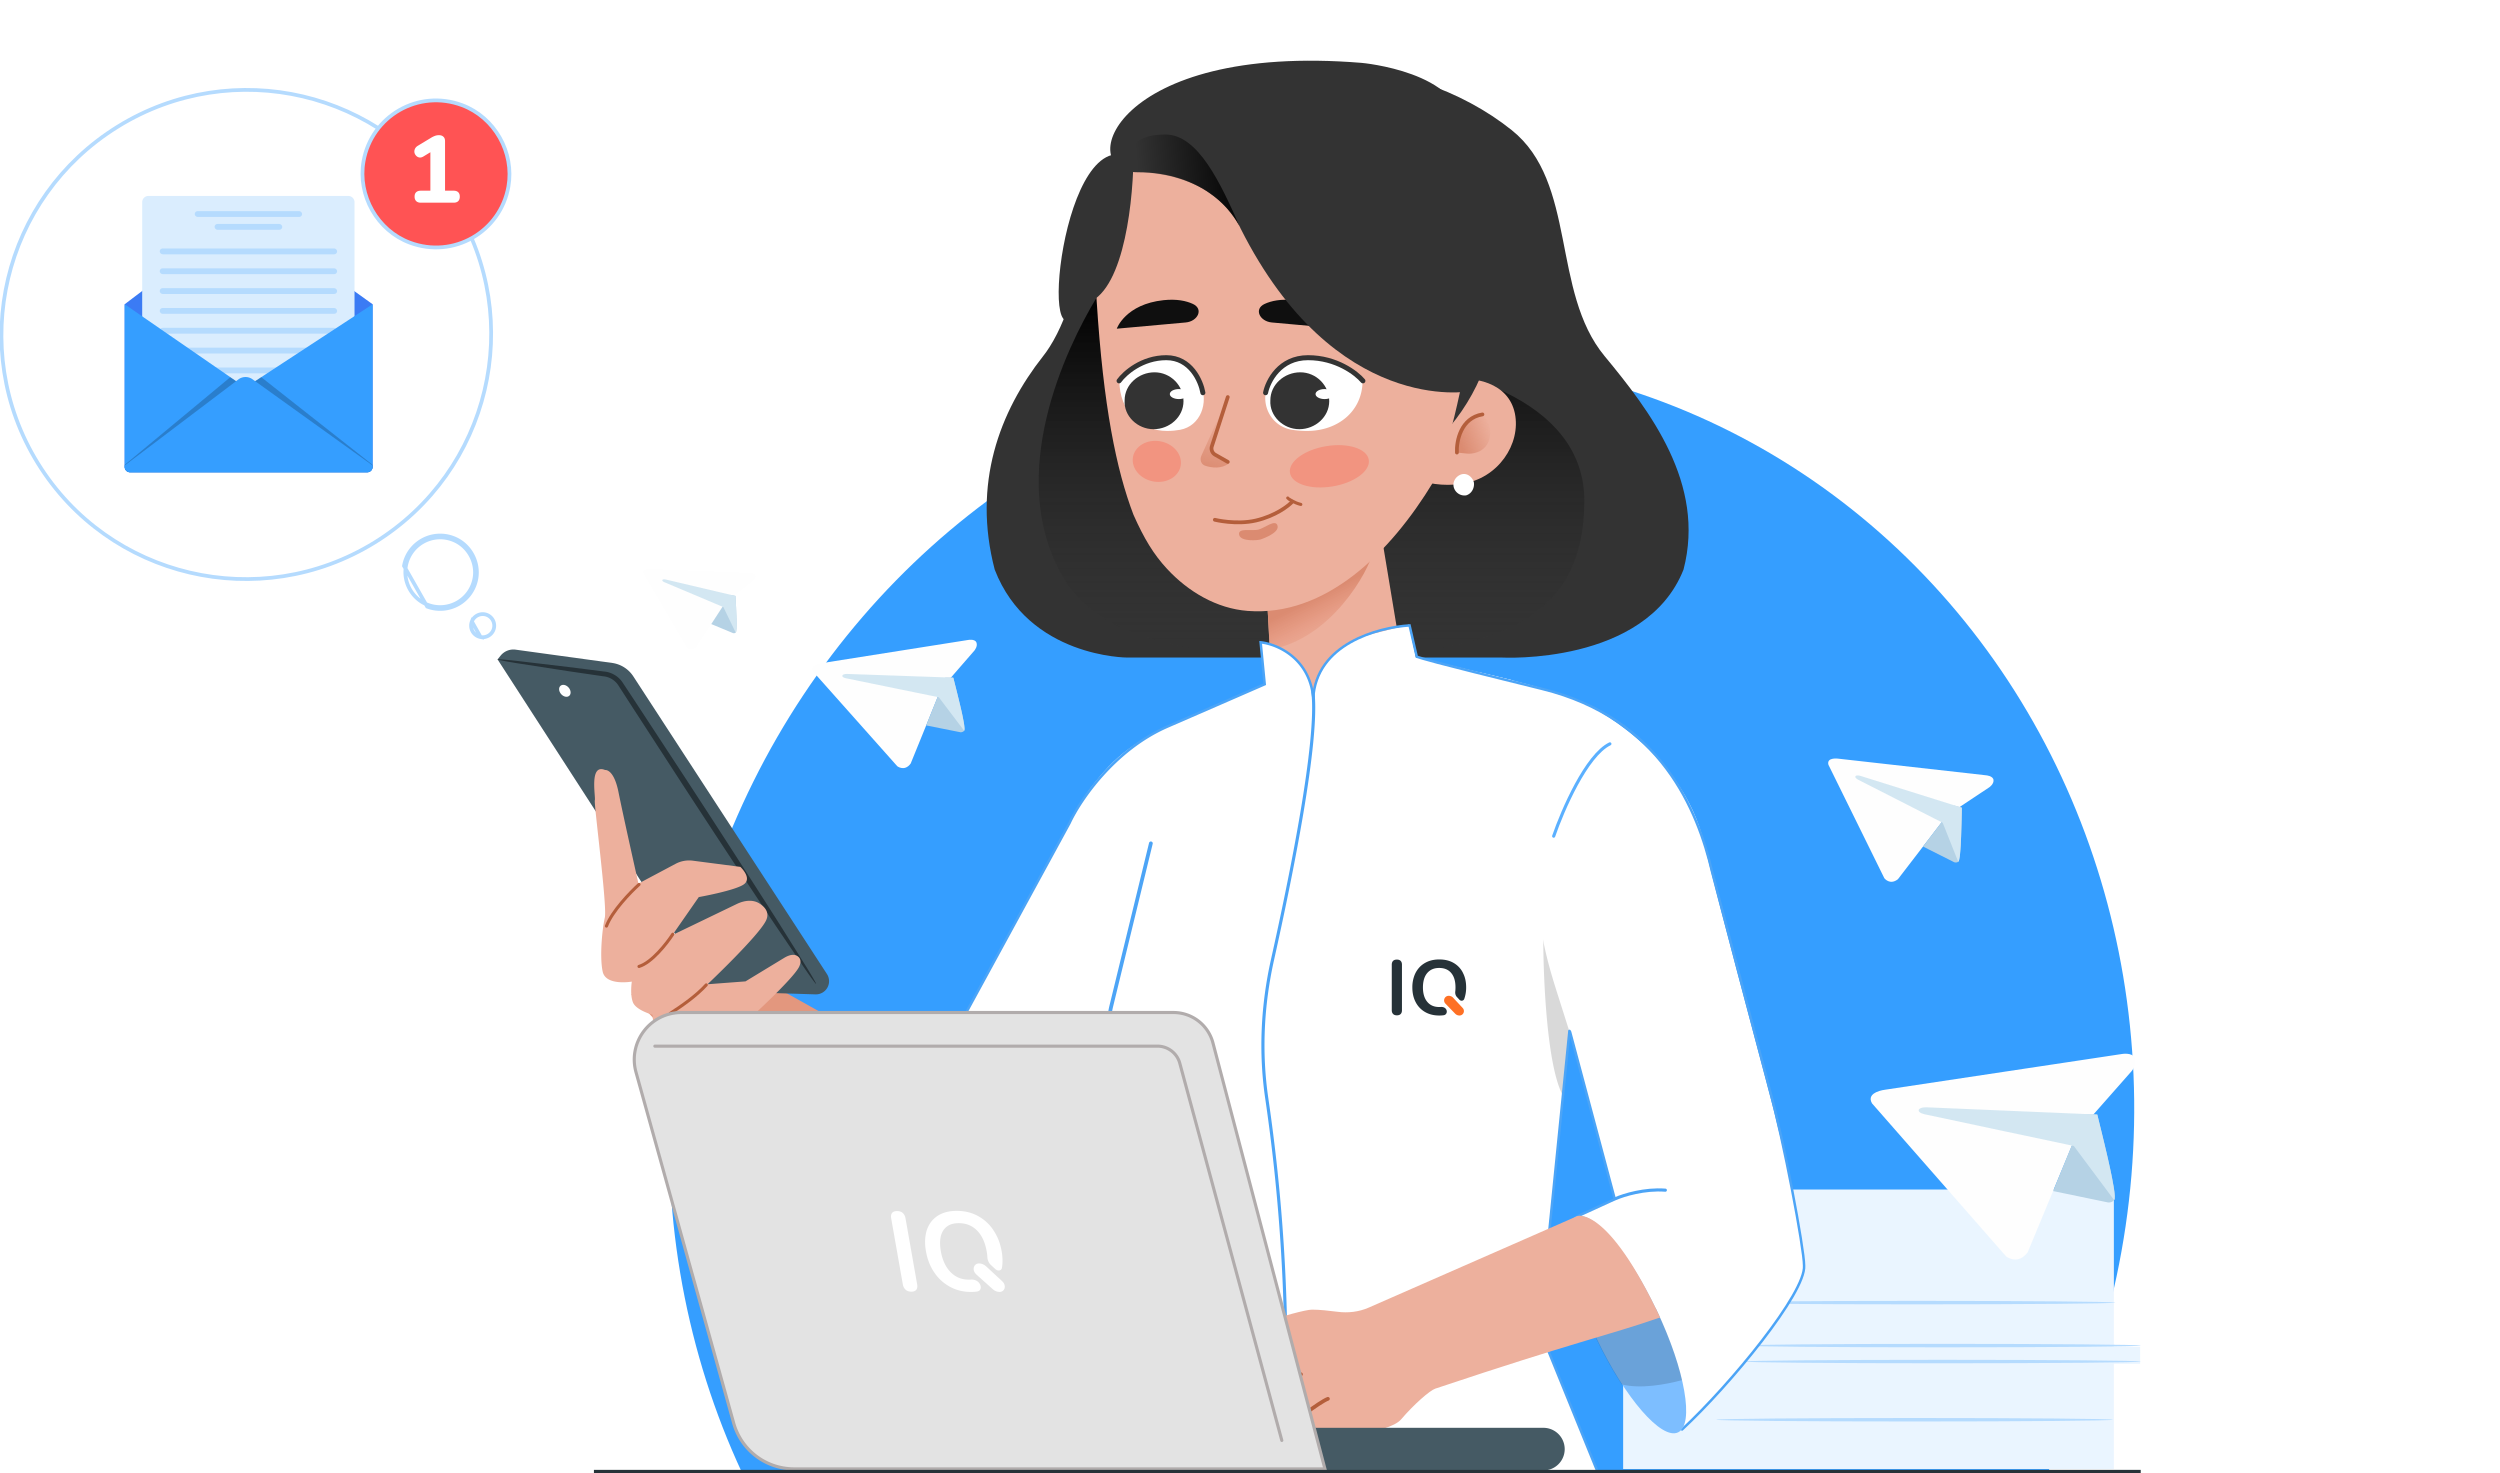 <svg width="370" height="218" fill="none" xmlns="http://www.w3.org/2000/svg"><g clip-path="url(#clip0_1666_1982)"><g clip-path="url(#clip1_1666_1982)"><g filter="url(#filter0_f_1666_1982)"><ellipse cx="207.453" cy="166.448" rx="108.158" ry="113.85" transform="rotate(12 207.453 166.448)" fill="#359EFF"/></g><path d="M158.87 121.593l-20.595 37.624-30.168-16.876-14.67 4.843s37.012 40.136 43.017 42.181c6.005 2.044 17.376 2.417 23.879-5.72 5.92-7.409 23.149-46.313 23.149-46.313l-24.612-15.739z" fill="#E3977E"/><path d="M74.093 97.032a2.435 2.435 0 012.225-.882l14.346 1.974a4.473 4.473 0 013.068 1.982l28.655 44.05a1.95 1.95 0 01-1.695 3.011l-15.323-.483-31.728-49.092.452-.56z" fill="#455A64"/><path d="M84.247 102.98c-.306.268-.843.155-1.201-.253-.358-.408-.4-.956-.094-1.225.306-.268.843-.155 1.201.254.358.408.4.956.094 1.224z" fill="#fff"/><path d="M73.64 97.593c-.007.059.981.251 2.774.548l7.603 1.178 5.256.771a2.974 2.974 0 012.217 1.307l1.697 2.632 7.608 11.729a2186.673 2186.673 0 0013.981 21.209l4.319 6.373c1.036 1.495 1.632 2.305 1.682 2.272.05-.032-.451-.904-1.401-2.455l-4.089-6.523a2279.53 2279.53 0 00-13.769-21.347l-7.664-11.693-1.737-2.625c-.629-.941-1.729-1.516-2.729-1.585-1.885-.24-3.65-.463-5.277-.668l-7.65-.908c-1.808-.194-2.812-.275-2.82-.215z" fill="#263238"/><path d="M89.556 113.964s1.28-.229 1.98 3.269c.699 3.499 2.954 13.533 2.954 13.533l5.5-2.922a4.262 4.262 0 012.549-.462l7.033.916s1.828 1.689.487 2.608c-1.341.917-6.639 1.863-6.639 1.863l-3.907 5.619 9.527-4.594c1.089-.524 2.38-.718 3.392-.058.811.529 1.495 1.35.94 2.505-1.096 2.284-8.657 9.429-8.657 9.429l5.618-.425 5.716-3.473c.629-.381 1.432-.675 2.022-.236.349.259.569.709.227 1.49-.764 1.746-7.711 8.055-7.711 8.055l-8.425 4.089s-4.6-.361-5.04-1.712c-.44-1.352-.553-3.278-.553-3.278s-2.442-.658-2.898-1.843c-.455-1.184-.162-3.058-.162-3.058s-3.832.674-4.308-1.463c-.476-2.136-.076-6.345.31-7.99.387-1.643-1.633-16.919-1.476-17.381.156-.459-.881-5.49 1.52-4.481z" fill="#EDB09D"/><path d="M94.572 130.902c-1.266 1.142-4 3.973-4.816 6.158" stroke="#B45E3B" stroke-width=".463" stroke-linecap="round"/><path d="M96.827 153.477c-.028.099.786.457 2.197.682 1.406.23 3.418.253 5.553-.252 2.133-.511 3.92-1.438 5.072-2.275 1.159-.837 1.724-1.523 1.654-1.599-.159-.217-2.828 2.095-6.926 3.035-4.081 1.006-7.505.143-7.55.409z" fill="#FF9A6C"/><path d="M99.572 138.265c-.88 1.358-3.111 4.213-5 4.769m9.955 2.732c-1.482 1.621-3.473 3.01-5.325 4.214" stroke="#B45E3B" stroke-width=".463" stroke-linecap="round"/><path d="M17.443 18.736C.406 29.264-4.892 51.574 5.607 68.566c10.5 16.994 32.822 22.237 49.859 11.71C72.503 69.747 77.8 47.436 67.302 30.443 56.802 13.45 34.48 8.207 17.442 18.735z" fill="#fff" stroke="#B5DBFE" stroke-width=".556"/><path d="M54.354 69.895H19.243a.788.788 0 01-.789-.787V45.032l16.82-12.735a1.766 1.766 0 012.095-.026l17.773 12.76v24.075a.788.788 0 01-.788.788z" fill="#407BFF"/><path opacity=".2" d="M54.354 69.895H19.243a.788.788 0 01-.789-.787V45.032l16.82-12.735a1.766 1.766 0 012.095-.026l17.773 12.76v24.075a.788.788 0 01-.788.788z" fill="#2A7ECC"/><path d="M21.045 29.926c0-.511.415-.926.926-.926h29.572c.511 0 .926.415.926.926v27.585a7.409 7.409 0 01-7.409 7.41H28.454a7.409 7.409 0 01-7.409-7.41V29.926z" fill="#DAEDFE"/><rect x="23.637" y="36.773" width="26.256" height=".864" rx=".432" fill="#B5DBFE"/><rect x="28.819" y="31.245" width="15.892" height=".864" rx=".432" fill="#B5DBFE"/><rect x="31.756" y="33.145" width="10.019" height=".864" rx=".432" fill="#B5DBFE"/><rect x="23.637" y="39.709" width="26.256" height=".864" rx=".432" fill="#B5DBFE"/><rect x="23.637" y="42.646" width="26.256" height=".864" rx=".432" fill="#B5DBFE"/><rect x="23.637" y="45.583" width="26.256" height=".864" rx=".432" fill="#B5DBFE"/><rect x="23.637" y="48.519" width="26.256" height=".864" rx=".432" fill="#B5DBFE"/><rect x="23.637" y="51.456" width="26.256" height=".864" rx=".432" fill="#B5DBFE"/><rect x="23.637" y="54.392" width="26.256" height=".864" rx=".432" fill="#B5DBFE"/><path d="M55.142 45.032V69.11a.79.79 0 01-.789.787H19.242c-.028 0-.054-.002-.082-.004a.789.789 0 01-.706-.783V45.032l15.63 10.789.855.59 1.372.949 1.45-.949.902-.59 16.48-10.789z" fill="#359EFF"/><path opacity=".2" d="M55.142 68.794v.239c0 .445-.31.813-.71.859a1.007 1.007 0 01-.079.004H19.242c-.028 0-.054-.002-.082-.004-.395-.046-.706-.414-.706-.859v-.239l15.63-12.973.855.59 1.372.949 1.45-.949.902-.59 16.48 12.973z" fill="#000"/><path d="M55.142 68.892v.217a.79.79 0 01-.789.787H19.242a.788.788 0 01-.788-.787v-.217l16.485-12.48.334-.253a1.766 1.766 0 012.096-.028l.392.28 17.381 12.48z" fill="#359EFF"/><path d="M60.664 35.917h0c6.475 2.419 13.393-1.617 14.579-8.292.9-5.069-2.038-10.262-6.858-12.06h0c-6.475-2.418-13.393 1.617-14.58 8.292-.899 5.07 2.038 10.262 6.859 12.06z" fill="#FF5354" stroke="#B5DBFE" stroke-width=".556"/><path d="M62.282 30c-.298 0-.527-.08-.686-.238-.158-.159-.238-.378-.238-.658 0-.29.08-.509.238-.658.159-.15.388-.224.686-.224h1.414v-6.314h1.022l-2.044 1.246c-.215.13-.415.182-.602.154a.82.82 0 01-.462-.238c-.13-.13-.22-.285-.266-.462a.914.914 0 01.056-.546c.075-.187.215-.345.42-.476l1.946-1.176c.196-.121.392-.22.588-.294a1.75 1.75 0 01.602-.112c.28 0 .5.075.658.224.168.14.252.36.252.658v7.336h1.274c.29 0 .513.075.672.224.159.15.238.369.238.658 0 .29-.08.513-.238.672-.159.15-.382.224-.672.224h-4.858z" fill="#fff"/><path d="M70.226 85.585c.426-2.402-.967-4.864-3.25-5.715h0a5.159 5.159 0 00-6.91 3.93c-.425 2.4.968 4.863 3.25 5.714h0a5.159 5.159 0 006.91-3.93zm0 0l.274.048m-.274-.048l.274.048m0 0a5.437 5.437 0 01-7.28 4.141l-3.427-6.023a5.437 5.437 0 017.28-4.141c2.41.898 3.876 3.49 3.427 6.023zm.629 8.652h0a1.728 1.728 0 001.902-1.067 1.713 1.713 0 00-1.291-2.303h0a1.729 1.729 0 00-1.903 1.068l1.292 2.302zm0 0a1.713 1.713 0 01-1.292-2.302l1.292 2.302z" fill="#fff" stroke="#B5DBFE" stroke-width=".556"/><path d="M161.491 116.515c.82-1.085 1.958-2.455 2.813-2.956 1.178.337 2.221 2.182 2.221 2.182l2.737 45.572-11.81 23.536-14.506 16.951-19.195-15.032 11.564-22.944 24.251-44.249c.581-1.058 1.198-2.097 1.925-3.06z" fill="#fff"/><path fill-rule="evenodd" clip-rule="evenodd" d="M159.47 180.833l6.298-34.989c.343.524.752 1.15 1.189 1.825l.846 16.56-8.333 16.604z" fill="#000" fill-opacity=".15"/><path d="M164.833 217.808c5.748-13.676 1.693-47.411-.541-62.574-.748-5.078-2.183-9.998-3.372-14.992-1.782-7.481-3.285-18.817 1.723-25.132 3.744-4.721 7.916-6.558 12.714-8.739 4.43-2.014 10.376-4.435 10.376-4.435l2.994 6.65 24.352-7.572s3.428-1.268 5.728-1.553c6.652 1.553 14.051 3.543 16.424 5.007 2.373 1.463-7.538 91.952-7.538 91.952l8.699 21.388h-71.559z" fill="#fff"/><path d="M166.326 172.264l-2.118-19.17a12.25 12.25 0 01.272-4.232l5.849-24.045" stroke="#4CA4F6" stroke-width=".556" stroke-linecap="round"/><path d="M223.916 100.69l-39.018 51.776s-1.647-37.908.637-50.445l7.18-3.62 16.761-1.155 14.437 3.444h.003z" fill="#fff"/><path d="M237.478 52.7c6.692 8.095 14.997 18.9 11.682 31.6-5.615 14.176-26.86 13.018-26.86 13.018h-55.47s-14.589 0-19.613-13.018c-3.315-12.7.685-23.36 7.17-31.599.349-.443.673-.904.972-1.379 6.329-10.035 4.101-24.46 12.862-32.462 6.293-5.749 15.252-9.087 26.943-9.087 10.939 0 21.135 3.552 28.563 9.48 9.705 7.748 5.832 23.883 13.751 33.448z" fill="#333"/><path fill-rule="evenodd" clip-rule="evenodd" d="M162.289 44.058c-4.617 7.66-13.369 26.092-5.239 40.88 4.912 9.01 17.338 12.252 37.507 12.252 26.795 0 39.924-5.254 39.924-23.095 0-14.502-18.046-21.237-40.093-21.237-6.743 0-13.08.63-18.629 1.92l.607-3.504-14.077-7.216z" fill="url(#paint0_linear_1666_1982)"/><path d="M204.863 65.7c.928 4.403 6.033 6.668 11.448 5.913 5.414-.755 8.818-5.912 7.889-10.44-.928-4.403-5.723-5.787-11.138-4.907-5.569.755-9.127 4.906-8.199 9.435z" fill="#EDB09D"/><path d="M218.135 71.398c.114.838-.343 1.676-1.144 1.916a1.64 1.64 0 01-1.832-1.197c-.228-.838.344-1.676 1.145-1.916.801-.239 1.602.36 1.831 1.197z" fill="#fff"/><path d="M219.401 61.334c-3.22.526-3.86 3.983-3.778 5.646l1.432.146a3.562 3.562 0 001.835-.3 2.753 2.753 0 001.571-2.01l.02-.11a3.755 3.755 0 00-1.08-3.373z" fill="url(#paint1_linear_1666_1982)"/><path d="M215.623 66.98c-.082-1.663.558-5.12 3.778-5.647" stroke="#B45E3B" stroke-width=".556" stroke-linecap="round"/><path d="M204.505 79.513l4.777 28.798h-20.709l-1.534-28.798h17.466z" fill="#EDB09D"/><path d="M187.928 96.133c9.044-1.492 14.679-11.588 15.31-14.574h-1.403l-14.246 8.155.339 6.42z" fill="url(#paint2_linear_1666_1982)"/><path d="M191.334 73.946c16.653 0 30.153-13.319 30.153-29.748 0-16.429-13.5-29.747-30.153-29.747s-28.342 13.318-28.342 29.747c0 16.43 11.689 29.748 28.342 29.748z" fill="#333"/><path d="M182.584 14.713s-22.127.884-20.275 29.861c.987 15.52 2.897 24.947 5.45 31.624 1.574 3.533 2.977 5.85 4.972 8.002 3.131 3.377 7.332 5.864 11.923 6.216 11.516.881 21.08-8.54 27.458-19.062 2.292-6.505 2.664-7.323 4.028-13.631l1.834-7.645s8.862-37.757-35.387-35.364h-.003z" fill="#EDB09D"/><path d="M186.556 79.845c-.376.128-2.915.358-3.159-.678-.261-1.113 1.866-.55 2.817-.777.953-.22 2.607-1.67 2.868-.557.243 1.035-2.151 1.885-2.526 2.012z" fill="#DB8B71"/><path d="M179.796 76.928s3.187.786 6.08.107c2.893-.68 4.804-2.151 5.397-2.802" stroke="#B45E3B" stroke-width=".556" stroke-linecap="round"/><path d="M190.586 73.707c.049.108.977.721 1.933.948" stroke="#B45E3B" stroke-width=".463" stroke-linecap="round"/><g filter="url(#filter1_f_1666_1982)"><ellipse cx="5.913" cy="3.017" rx="5.913" ry="3.017" transform="matrix(.987 -.161 .148 .989 190.464 66.98)" fill="#FD533C" fill-opacity=".3"/></g><g filter="url(#filter2_f_1666_1982)"><ellipse cx="3.587" cy="3.017" rx="3.587" ry="3.017" transform="matrix(-.987 -.161 -.148 .989 175.198 65.878)" fill="#FD533C" fill-opacity=".3"/></g><path d="M193.45 52.963c-2.497 0-4.329 1.471-5.476 3.38-1.765 2.94-.119 6.741 3.268 7.271a14.16 14.16 0 002.208.165c4.545 0 8.21-2.903 8.21-7.449-1.761-1.523-3.653-3.367-8.21-3.367z" fill="#fff"/><path d="M196.725 59.377c0 2.33-2.068 4.144-4.431 4.144s-4.43-1.943-4.282-4.274c0-2.331 2.067-4.145 4.43-4.145 2.363 0 4.283 1.943 4.283 4.275z" fill="#333"/><ellipse cx="196.042" cy="58.322" rx="1.342" ry=".741" fill="#fff"/><path d="M201.709 56.367c-.96-1.143-3.929-3.43-8.121-3.43s-5.936 3.457-6.283 5.186" stroke="#333" stroke-width=".741" stroke-linecap="round"/><path d="M172.735 52.963c2.326 0 3.982 1.722 4.946 3.858 1.259 2.792-.014 6.236-3.027 6.79-.588.108-1.229.168-1.919.168-3.914 0-7.07-2.903-7.07-7.449 1.516-1.523 3.145-3.367 7.07-3.367z" fill="#fff"/><path d="M175.157 59.377c0 2.33-2.067 4.144-4.43 4.144-2.363 0-4.431-1.943-4.283-4.274 0-2.331 2.068-4.145 4.43-4.145 2.363 0 4.283 1.943 4.283 4.275z" fill="#333"/><ellipse cx="174.474" cy="58.322" rx="1.342" ry=".741" fill="#fff"/><path d="M165.623 56.367c.827-1.143 3.383-3.43 6.993-3.43 3.61 0 5.111 3.457 5.41 5.186" stroke="#333" stroke-width=".741" stroke-linecap="round"/><path d="M177.807 67.435l2.791-6.158-1.383 5.694 2.641 1.624c-1.076.818-2.479.666-3.49.333-.615-.202-.826-.903-.559-1.493z" fill="url(#paint3_linear_1666_1982)"/><path d="M181.71 58.767l-2.353 7.275a1.07 1.07 0 00.489 1.257l1.864 1.06" stroke="#B45E3B" stroke-width=".556" stroke-linecap="round" stroke-linejoin="round"/><path d="M165.287 48.646l10.193-.92c1.796-.162 2.699-1.995 1.06-2.748-1.01-.463-2.403-.752-4.303-.557-5.682.597-6.95 4.21-6.95 4.21v.015zm33.137 0l-10.192-.92c-1.797-.162-2.7-1.995-1.061-2.748 1.011-.463 2.404-.752 4.304-.557 5.682.597 6.949 4.21 6.949 4.21v.015z" fill="#0F0F0F"/><path fill-rule="evenodd" clip-rule="evenodd" d="M217.445 57.918s-19.82 3.694-33.822-24.074c-1.142-2.78-5.793-8.35-15.274-8.35-9.482 0-3.71-19.218 33.202-16.186 0 0 14.826 1.336 14.826 9.558 3.998 0 6.085 16.278 6.085 16.278v11.147l-5.017 11.627z" fill="#333"/><path d="M172.481 19.908c-7.304 0-5.352 5.587-3.715 5.587 10.206.444 13.582 6.078 14.728 8.053-2.835-6.369-6.144-13.64-11.013-13.64z" fill="url(#paint4_linear_1666_1982)"/><path d="M167.762 23.565c-.153 7.775-1.82 20.815-7.721 21.484-6.745 12.47-2.904-28.142 7.721-21.484z" fill="#333"/><path d="M194.324 103.836a10.835 10.835 0 018.148-9.856l6.061-1.54 3.933 18.626-18.623.834.481-8.064z" fill="#fff"/><path d="M312.852 176.049v23.27h3.886v2.525h-3.886v15.575h-72.626v-14.171h5.38v-3.087h-5.38v-4.63h-2.391v-2.105h2.839v-17.377h72.178z" fill="#EAF5FF"/><path d="M258.137 201.509c0 .143 13.142.258 29.35.258 16.213 0 29.352-.116 29.352-.258 0-.142-13.139-.257-29.352-.257-16.208 0-29.35.115-29.35.257zm0-2.363c0 .143 13.142.259 29.35.259 16.213 0 29.352-.116 29.352-.259 0-.142-13.139-.257-29.352-.257-16.208 0-29.35.115-29.35.257zm-3.767-6.36c0 .142 13.142.257 29.349.257 16.214 0 29.353-.115 29.353-.257 0-.142-13.139-.258-29.353-.258-16.208-.001-29.349.115-29.349.258zm-.365 17.335c0 .142 13.143.258 29.35.258 16.214 0 29.353-.116 29.353-.258 0-.142-13.139-.258-29.353-.258-16.208 0-29.35.116-29.35.258z" fill="#B5DBFE"/><path d="M186.58 95.017a8.843 8.843 0 017.701 8.374l.165 3.692.215 4.79-6.365.285-1.716-17.141z" fill="#fff"/><path d="M142.909 150.026l15.373-28.2c1.544-3.333 6.613-10.863 14.54-14.308a7369.722 7369.722 0 0014.354-6.251l-.602-6.204c2.439.262 7.418 2.352 7.826 8.612" stroke="#4CA4F6" stroke-width=".37" stroke-linecap="round"/><path d="M194.307 102.425c.867 7.155-3.212 27.234-5.972 39.597-1.507 6.75-1.854 13.708-.851 20.551v0a267.41 267.41 0 012.793 43.163l-.193 11.824" stroke="#4CA4F6" stroke-width=".463" stroke-linecap="round"/><path fill-rule="evenodd" clip-rule="evenodd" d="M231.27 162.066c-2.297-4.307-2.883-17.057-2.867-23.712l4.68 4.924a1939.596 1939.596 0 01-1.813 18.788z" fill="#000" fill-opacity=".15"/><path d="M252.179 124.704c-3.255-13.669-17.095-20.309-17.095-20.309s.46 8.13-4.707 17.813c-.416.779-.782 1.56-1.105 2.333-2.911 6.955-1.256 14.712 1.026 21.898l2.977 9.379 6.014 22.99 27.582 9.094c.829-5.211-6.587-32.084-6.587-32.084s-6.16-22.948-8.105-31.114z" fill="#fff"/><path d="M233.338 180.123l9.122-4.352 22.782 4.908c.293.201 1.12.815 1.713 6.112.593 5.297-12.008 19.124-18.337 24.819l-15.28-31.487z" fill="#fff"/><path d="M233.527 179.984l5.464-2.5-6.622-24.773" stroke="#4CA4F6" stroke-width=".37" stroke-linecap="round"/><path d="M248.946 211.564c7.131-6.622 18.355-20.263 18.059-24.264 0-2.546-3.047-18.688-5.047-25.837l-8.566-32.413c-2.131-9.076-7.548-22.754-25.144-27.088-17.595-4.334-17.364-4.399-18.568-4.77l-1.065-4.63c-4.661.293-13.891 2.732-14.261 10.882" stroke="#4CA4F6" stroke-width=".37" stroke-linecap="round"/><path d="M236.49 217.954l-7.779-19.124.556-16.345 3.01-29.913" stroke="#4CA4F6" stroke-width=".37" stroke-linecap="round"/><ellipse cx="240.754" cy="196.037" rx="4.906" ry="17.671" transform="rotate(-25.485 240.754 196.037)" fill="#7DBEFF"/><path fill-rule="evenodd" clip-rule="evenodd" d="M248.949 204.259c-.705-3.025-1.995-6.654-3.788-10.415l-.099-.207-9.346 3.358c.166.367.338.736.514 1.106 1.198 2.513 2.492 4.815 3.788 6.798 2.825.682 6.414.029 8.931-.64z" fill="#000" fill-opacity=".15"/><path d="M239.13 177.386c1.17-.513 4.276-1.479 7.341-1.24" stroke="#4CA4F6" stroke-width=".463" stroke-linecap="round"/><path d="M233.433 179.984l-30.867 13.543c-1.454.637-3.062.822-4.635.614-1.217-.161-2.662-.315-3.743-.315-1.927 0-13.841 3.891-14.388 4.619-.548.729-6.369 10.74-6.04 12.706.328 1.975 2.746 1.538 3.622 0 .876-1.538 5.593-7.227 5.593-7.227s3.549-3.649.666.328c-.192.264-3.732 4.933-3.294 6.462.438 1.538 2.746 2.303 4.398.219 0 0 2.618 2.421 5.154 1.538 0 0 2.199 1.419 4.289.873 2.089-.546 11.313-1.092 13.183-3.285 1.87-2.194 4.238-4.269 5.054-4.542 21.147-7.072 25.036-7.702 33.278-10.53-7.825-16.67-12.27-15.003-12.27-15.003z" fill="#EDB09D"/><path d="M187.155 200.193c-1.023.659-3.265 2.307-4.04 3.63m9.423-.427c-1.342.588-7.08 5.792-7.888 7.567m11.88-3.937c-1.135.405-5.988 3.983-6.672 5.203" stroke="#B45E3B" stroke-width=".556" stroke-linecap="round"/><path d="M229.942 123.753c1.324-3.85 4.844-11.973 8.321-13.663" stroke="#5BB0FF" stroke-width=".463" stroke-linecap="round" stroke-linejoin="round"/><path d="M228.421 217.625H189.03v-6.309h39.391a3.154 3.154 0 110 6.309z" fill="#455A64"/><path d="M179.518 154.357h0a6.04 6.04 0 00-5.84-4.504h-72.833c-4.612 0-7.951 4.399-6.715 8.84l14.45 51.913a9.276 9.276 0 008.935 6.788h78.575l-16.572-63.037z" fill="#E3E3E3" stroke="#B1ACAC" stroke-width=".463"/><g filter="url(#filter3_i_1666_1982)" fill="#fff"><path d="M134.453 190.958c-.345 0-.624-.096-.837-.289-.213-.193-.356-.455-.417-.8l-1.719-9.752c-.061-.345-.013-.621.132-.814.148-.179.392-.276.737-.276.344 0 .623.097.834.276.213.193.356.455.419.814l1.719 9.752c.061.345.025.607-.12.8-.145.193-.39.29-.748.29v-.001zm12.129-9.144a6.438 6.438 0 00-2.311-2.083c-.928-.496-1.962-.731-3.092-.731-.854 0-1.588.138-2.228.414a4.022 4.022 0 00-1.564 1.214 4.372 4.372 0 00-.797 1.889c-.133.731-.125 1.559.036 2.469.214 1.214.635 2.276 1.262 3.173a6.522 6.522 0 002.327 2.096c.928.497 1.95.745 3.08.745.316 0 .614-.021.897-.061.672-.094.721-.914.157-1.422-.305-.275-.714-.371-1.084-.347-.098.006-.2.009-.305.009-1.074 0-1.967-.372-2.691-1.117-.721-.731-1.207-1.766-1.438-3.076-.156-.883-.151-1.641.001-2.262.166-.621.469-1.09.921-1.421.452-.331 1.031-.483 1.734-.483 1.075 0 1.979.359 2.7 1.09.722.731 1.191 1.752 1.424 3.076.056.315.091.613.107.896.023.409.198.832.529 1.137l.638.59c.367.34.893.274.981-.154.13-.745.122-1.572-.038-2.483-.215-1.214-.636-2.276-1.26-3.159h.014v.001z"/><path d="M147.931 189.434c.651.604.392 1.566-.42 1.566-.344 0-.698-.142-.979-.392l-.411-.367-1.603-1.434-.445-.4c-.688-.617-.428-1.628.418-1.628.368 0 .747.158 1.04.433l.068.064 1.761 1.628.572.531-.001-.001z"/></g><path d="M96.92 154.83h74.382a3.428 3.428 0 013.308 2.532l15.098 55.819" stroke="#B1ACAC" stroke-width=".463" stroke-linecap="round"/><path d="M87.9 217.815h228.927" stroke="#263238" stroke-width=".556"/><path d="M206.736 150.269c-.245 0-.431-.067-.558-.201-.128-.133-.196-.314-.196-.553v-6.744c0-.238.068-.429.196-.562.127-.124.313-.191.558-.191.245 0 .431.067.558.191.127.133.196.314.196.562v6.744c0 .239-.059.42-.186.553-.127.134-.314.201-.568.201zm9.764-6.324a3.482 3.482 0 00-1.381-1.441c-.597-.343-1.302-.505-2.105-.505-.607 0-1.146.095-1.636.286-.49.2-.911.477-1.263.839a3.715 3.715 0 00-.803 1.307 4.91 4.91 0 00-.284 1.708c0 .839.166 1.573.499 2.193.323.62.793 1.107 1.391 1.45.597.344 1.293.515 2.096.515.223 0 .437-.014.643-.041.484-.065.62-.642.281-.995-.177-.184-.442-.248-.696-.23a3.673 3.673 0 01-.238.007c-.764 0-1.352-.257-1.773-.772-.421-.506-.636-1.221-.636-2.127 0-.611.098-1.135.284-1.565.196-.429.47-.753.832-.982.363-.229.793-.334 1.293-.334.764 0 1.361.248 1.782.754.422.505.627 1.211.627 2.127 0 .209-.011.408-.033.597-.036.297.038.603.242.821l.371.399c.219.236.596.19.713-.11a5.023 5.023 0 00.284-1.717c0-.839-.166-1.574-.499-2.184h.009z" fill="#263238"/><path d="M216.484 149.19a.659.659 0 01-.484 1.107.883.883 0 01-.631-.266l-.25-.258-.96-.992-.242-.252a.679.679 0 01.489-1.15c.255 0 .498.107.669.295l.044.048 1.048 1.126.317.342z" fill="#FE7024"/><g clip-path="url(#clip2_1666_1982)"><g clip-path="url(#clip3_1666_1982)"><path d="M277.058 163.301l19.847 22.645s1.735 1.363 3.194-.613l6.527-15.732 3.071-4.515 5.775-6.549s.875-1.026.489-1.937c-.385-.914-2-.596-2-.596l-34.95 5.271s-2.937.323-1.953 2.026z" fill="#FEFEFE"/><path d="M303.859 176.276l8.149 1.69s.559.071.879-.361c.576-.453-1.373-8.08-2.492-12.656l-1.901-.031-4.635 11.358z" fill="#B5D2E5"/><path d="M312.888 177.605c.642-.457-2.181-11.31-2.493-12.656l-25.316-1.07c-1.301-.028-1.55.73-.273 1.025.881.204 22.114 4.696 22.114 4.696l5.968 8.005z" fill="#D3E7F2"/></g></g><g clip-path="url(#clip4_1666_1982)"><g clip-path="url(#clip5_1666_1982)"><path d="M270.608 113.188l8.272 16.785s.821 1.097 2.015.146l6.448-8.394 2.57-2.216 4.52-3.002s.69-.475.605-1.084c-.084-.611-1.105-.68-1.105-.68l-21.827-2.457s-1.814-.278-1.498.902z" fill="#FEFEFE"/><path d="M284.609 125.287l4.619 2.325s.324.133.586-.075c.419-.179.475-5.071.54-7.998l-1.136-.324-4.609 6.072z" fill="#B5D2E5"/><path d="M289.815 127.537c.459-.171.51-7.14.539-7.998l-15.024-4.714c-.777-.226-1.048.189-.329.571.496.264 12.519 6.376 12.519 6.376l2.295 5.765z" fill="#D3E7F2"/></g></g><g clip-path="url(#clip6_1666_1982)"><g clip-path="url(#clip7_1666_1982)"><path d="M120.361 99.42l12.437 13.982s1.084.839 1.982-.396l3.984-9.805 1.888-2.82 3.559-4.096s.539-.641.295-1.206c-.243-.566-1.245-.361-1.245-.361l-21.695 3.434s-1.824.215-1.205 1.268z" fill="#FEFEFE"/><path d="M137.075 107.361l5.072 1.013s.347.042.545-.228c.355-.284-.891-5.015-1.607-7.853l-1.181-.011-2.829 7.079z" fill="#B5D2E5"/><path d="M142.692 108.146c.397-.287-1.407-7.019-1.606-7.854l-15.737-.55c-.809-.011-.96.461-.166.639.549.123 13.764 2.818 13.764 2.818l3.745 4.947z" fill="#D3E7F2"/></g></g><g clip-path="url(#clip8_1666_1982)"><g clip-path="url(#clip9_1666_1982)"><path d="M95.255 84.892l6.385 10.912s.606.7 1.364 0l3.933-5.977 1.622-1.621 2.897-2.246s.441-.355.355-.761c-.087-.408-.777-.404-.777-.404l-14.814-.584s-1.235-.099-.965.681z" fill="#FEFEFE"/><path d="M105.27 92.363l3.223 1.34s.224.074.391-.079c.273-.141.073-3.443-.026-5.42l-.781-.162-2.807 4.32z" fill="#B5D2E5"/><path d="M108.884 93.624c.301-.138-.004-4.84-.026-5.42l-10.344-2.44c-.533-.114-.696.179-.193.401.346.154 8.738 3.685 8.738 3.685l1.825 3.774z" fill="#D3E7F2"/></g></g></g></g><defs><clipPath id="clip0_1666_1982"><path fill="#fff" d="M0 0h370v218H0z"/></clipPath><clipPath id="clip1_1666_1982"><path fill="#fff" transform="translate(-3.046)" d="M0 0h377v218H0z"/></clipPath><clipPath id="clip2_1666_1982"><path fill="#fff" transform="translate(274.876 154.286)" d="M0 0h41.952v33.061H0z"/></clipPath><clipPath id="clip3_1666_1982"><path fill="#fff" transform="matrix(-.866 .5 .5 .866 308.577 143.803)" d="M0 0h37.046v32H0z"/></clipPath><clipPath id="clip4_1666_1982"><path fill="#fff" transform="rotate(15 -272.617 1081.98)" d="M0 0h26.07v20.545H0z"/></clipPath><clipPath id="clip5_1666_1982"><path fill="#fff" transform="matrix(-.966 .259 .259 .966 292.664 106.553)" d="M0 0h23.022v19.886H0z"/></clipPath><clipPath id="clip6_1666_1982"><path fill="#fff" transform="rotate(-.419 12890.398 -16221.455)" d="M0 0h26.07v20.545H0z"/></clipPath><clipPath id="clip7_1666_1982"><path fill="#fff" transform="matrix(-.862 .506 .506 .862 139.86 87.16)" d="M0 0h23.022v19.886H0z"/></clipPath><clipPath id="clip8_1666_1982"><path fill="#fff" transform="rotate(10.85 -378.909 541.014)" d="M0 0h17.596v13.891H0z"/></clipPath><clipPath id="clip9_1666_1982"><path fill="#fff" transform="matrix(-.944 .329 .328 .945 109.781 79.335)" d="M0 0h15.545v13.439H0z"/></clipPath><linearGradient id="paint0_linear_1666_1982" x1="194.102" y1="44.058" x2="194.102" y2="97.19" gradientUnits="userSpaceOnUse"><stop/><stop offset="1" stop-color="#333" stop-opacity="0"/></linearGradient><linearGradient id="paint1_linear_1666_1982" x1="215.749" y1="64.662" x2="220.541" y2="62.794" gradientUnits="userSpaceOnUse"><stop stop-color="#DB8B71"/><stop offset="1" stop-color="#DB8B71" stop-opacity="0"/></linearGradient><linearGradient id="paint2_linear_1666_1982" x1="186.129" y1="81.54" x2="198.009" y2="105.368" gradientUnits="userSpaceOnUse"><stop offset=".375" stop-color="#DB8B71"/><stop offset=".652" stop-color="#ED987F" stop-opacity="0"/></linearGradient><linearGradient id="paint3_linear_1666_1982" x1="179.158" y1="69.917" x2="181.856" y2="58.755" gradientUnits="userSpaceOnUse"><stop stop-color="#DB8B71"/><stop offset=".783" stop-color="#DB8B71" stop-opacity="0"/></linearGradient><linearGradient id="paint4_linear_1666_1982" x1="184.376" y1="24.078" x2="168.358" y2="25.491" gradientUnits="userSpaceOnUse"><stop/><stop offset="1" stop-opacity="0"/></linearGradient><filter id="filter0_f_1666_1982" x="30.689" y="-15.515" width="353.528" height="363.926" filterUnits="userSpaceOnUse" color-interpolation-filters="sRGB"><feFlood flood-opacity="0" result="BackgroundImageFix"/><feBlend in="SourceGraphic" in2="BackgroundImageFix" result="shape"/><feGaussianBlur stdDeviation="34.165" result="effect1_foregroundBlur_1666_1982"/></filter><filter id="filter1_f_1666_1982" x="187.494" y="62.479" width="18.502" height="13.064" filterUnits="userSpaceOnUse" color-interpolation-filters="sRGB"><feFlood flood-opacity="0" result="BackgroundImageFix"/><feBlend in="SourceGraphic" in2="BackgroundImageFix" result="shape"/><feGaussianBlur stdDeviation="1.699" result="effect1_foregroundBlur_1666_1982"/></filter><filter id="filter2_f_1666_1982" x="164.246" y="61.845" width="13.933" height="12.877" filterUnits="userSpaceOnUse" color-interpolation-filters="sRGB"><feFlood flood-opacity="0" result="BackgroundImageFix"/><feBlend in="SourceGraphic" in2="BackgroundImageFix" result="shape"/><feGaussianBlur stdDeviation="1.699" result="effect1_foregroundBlur_1666_1982"/></filter><filter id="filter3_i_1666_1982" x="131.454" y="179" width="17.26" height="12.208" filterUnits="userSpaceOnUse" color-interpolation-filters="sRGB"><feFlood flood-opacity="0" result="BackgroundImageFix"/><feBlend in="SourceGraphic" in2="BackgroundImageFix" result="shape"/><feColorMatrix in="SourceAlpha" values="0 0 0 0 0 0 0 0 0 0 0 0 0 0 0 0 0 0 127 0" result="hardAlpha"/><feOffset dx=".416" dy=".208"/><feGaussianBlur stdDeviation=".312"/><feComposite in2="hardAlpha" operator="arithmetic" k2="-1" k3="1"/><feColorMatrix values="0 0 0 0 0 0 0 0 0 0 0 0 0 0 0 0 0 0 0.25 0"/><feBlend in2="shape" result="effect1_innerShadow_1666_1982"/></filter></defs></svg>